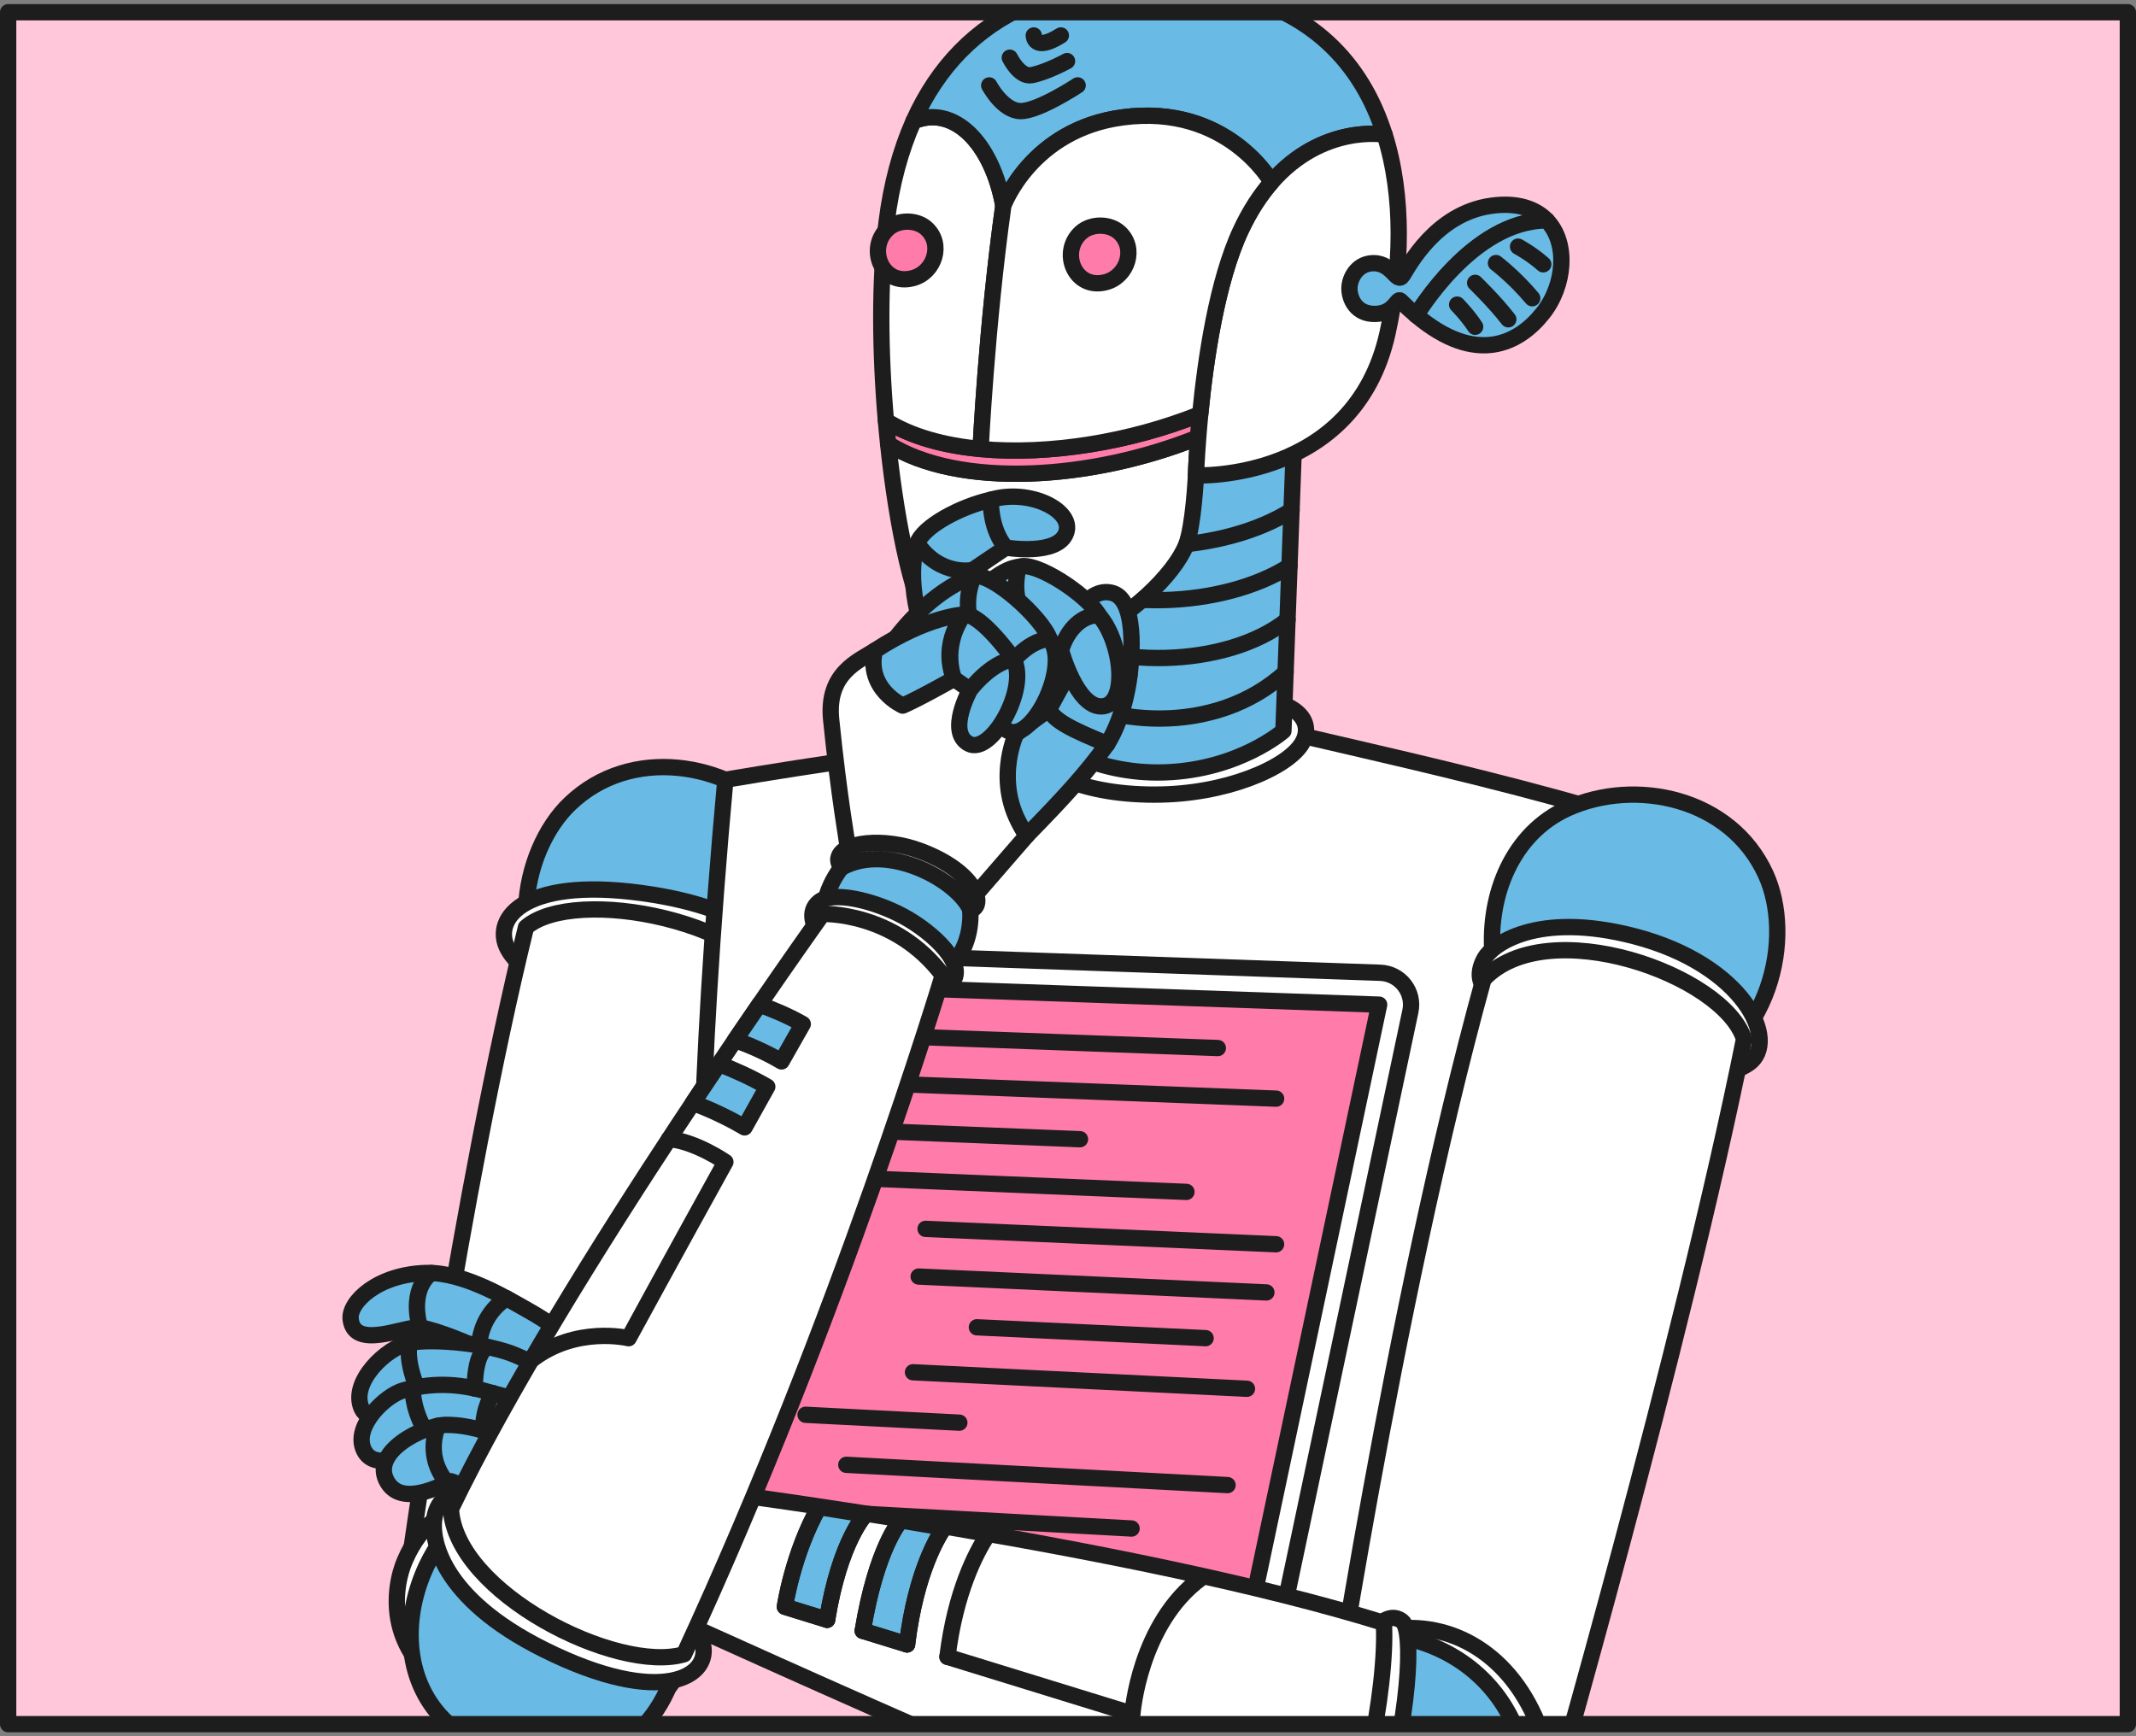 <?xml version="1.0" encoding="UTF-8"?>
<svg xmlns="http://www.w3.org/2000/svg" width="262" height="213" viewBox="0 0 262 213" fill="none">
  <rect x="0" y="0" width="262" height="213" fill="#808080" stroke="none"/>
  <g clip-path="url(#clip0_14094_13321)">
    <rect x="1" y="1.5" width="260" height="210" fill="#FFC7D9"></rect>
    <path d="M70.843 126.88C80.012 135.488 92.627 130.029 97.511 119.894C100.602 113.477 100.657 105.383 95.455 100.02C89.164 93.536 77.431 91.411 69.913 98.594C63.856 104.379 61.285 117.903 70.843 126.875V126.88Z" fill="#69BAE5" stroke="#1D1D1D" stroke-width="2" stroke-linecap="round" stroke-linejoin="round"></path>
    <path d="M93.558 124.884C93.558 124.884 98.642 125.223 97.918 120.58C97.478 117.765 93.486 111.904 80.087 109.754C64.51 107.257 60.229 112.624 62.286 116.414C66.705 124.558 93.558 124.884 93.558 124.884Z" fill="white" stroke="#1D1D1D" stroke-width="2" stroke-linecap="round" stroke-linejoin="round"></path>
    <path d="M50.047 192.855C56.246 201.222 82.99 203.075 82.99 203.075C82.99 203.075 90.944 168.765 97.336 123.332C93.164 112.749 70.404 108.629 64.515 113.753C56.506 146.381 50.052 192.859 50.052 192.859L50.047 192.855Z" fill="white" stroke="#1D1D1D" stroke-width="2" stroke-linecap="round" stroke-linejoin="round"></path>
    <path d="M83.417 200.511C84.1 201.347 84.171 202.74 83.455 204.639C82.584 206.957 75.656 217.569 57.088 208.404C46.751 203.301 48.275 194.617 49.666 191.416C57.842 172.597 82.734 199.674 83.417 200.515V200.511Z" fill="white" stroke="#1D1D1D" stroke-width="2" stroke-linecap="round" stroke-linejoin="round"></path>
    <path d="M88.971 95.653C88.971 95.653 114.513 91.278 128.092 90.462C141.521 88.061 156.176 89.081 157.425 89.659C158.673 90.236 203.888 99.648 208.466 104.383C213.044 109.118 178.325 212.068 178.325 212.068L131.326 216.41L88.971 191.651C88.971 191.651 82.073 171.179 88.971 95.653Z" fill="white" stroke="#1D1D1D" stroke-width="2" stroke-linecap="round" stroke-linejoin="round"></path>
    <path d="M152.905 204.033C152.834 204.033 152.763 204.033 152.691 204.028L87.97 200.515C86.856 200.452 85.826 199.925 85.126 199.055C84.431 198.189 84.133 197.064 84.318 195.968L96.854 120.204C97.168 118.309 98.81 116.928 100.72 116.928C100.766 116.928 100.812 116.928 100.858 116.928L169.303 119.329C170.459 119.371 171.54 119.919 172.252 120.831C172.964 121.743 173.24 122.918 172.997 124.052L156.738 200.933C156.352 202.753 154.748 204.037 152.905 204.037V204.033Z" fill="white" stroke="#1D1D1D" stroke-width="2" stroke-linecap="round" stroke-linejoin="round"></path>
    <path d="M100.716 120.839L169.165 123.24L152.905 200.121L88.18 196.603L100.716 120.839Z" fill="#FF7CAA" stroke="#1D1D1D" stroke-width="2" stroke-linecap="round" stroke-linejoin="round"></path>
    <path d="M106.157 126.968L149.378 128.562" stroke="#1D1D1D" stroke-width="2" stroke-linecap="round" stroke-linejoin="round"></path>
    <path d="M105.235 132.791L156.528 134.769" stroke="#1D1D1D" stroke-width="2" stroke-linecap="round" stroke-linejoin="round"></path>
    <path d="M104.318 138.613L132.47 139.747" stroke="#1D1D1D" stroke-width="2" stroke-linecap="round" stroke-linejoin="round"></path>
    <path d="M103.401 144.437L145.529 146.21" stroke="#1D1D1D" stroke-width="2" stroke-linecap="round" stroke-linejoin="round"></path>
    <path d="M113.529 150.744L156.524 152.631" stroke="#1D1D1D" stroke-width="2" stroke-linecap="round" stroke-linejoin="round"></path>
    <path d="M112.683 156.592L155.335 158.542" stroke="#1D1D1D" stroke-width="2" stroke-linecap="round" stroke-linejoin="round"></path>
    <path d="M119.824 162.817L147.879 164.151" stroke="#1D1D1D" stroke-width="2" stroke-linecap="round" stroke-linejoin="round"></path>
    <path d="M111.987 168.334L152.951 170.359" stroke="#1D1D1D" stroke-width="2" stroke-linecap="round" stroke-linejoin="round"></path>
    <path d="M98.811 173.55L117.672 174.517" stroke="#1D1D1D" stroke-width="2" stroke-linecap="round" stroke-linejoin="round"></path>
    <path d="M103.807 179.687L150.572 182.176" stroke="#1D1D1D" stroke-width="2" stroke-linecap="round" stroke-linejoin="round"></path>
    <path d="M96.976 185.196L138.799 187.501" stroke="#1D1D1D" stroke-width="2" stroke-linecap="round" stroke-linejoin="round"></path>
    <path d="M96.059 191.019L144.11 193.759" stroke="#1D1D1D" stroke-width="2" stroke-linecap="round" stroke-linejoin="round"></path>
    <path d="M205.275 133.18C193.576 137.806 183.859 128.089 183.059 116.87C182.552 109.767 185.492 102.22 192.303 99.154C200.542 95.44 212.232 97.786 216.571 107.228C220.064 114.832 217.468 128.356 205.27 133.18H205.275Z" fill="#69BAE5" stroke="#1D1D1D" stroke-width="2" stroke-linecap="round" stroke-linejoin="round"></path>
    <path d="M184.897 122.965C184.897 122.965 179.817 121.668 182.095 117.56C183.008 115.916 188.453 111.716 200.508 114.858C213.92 118.355 218.351 127.763 214.51 130.444C206.908 135.748 184.897 122.969 184.897 122.969V122.965Z" fill="white" stroke="#1D1D1D" stroke-width="2" stroke-linecap="round" stroke-linejoin="round"></path>
    <path d="M189.651 222.953C180.805 228.449 162.744 215.101 162.744 215.101C162.744 215.101 170.799 160.57 181.961 120.132C189.748 111.829 211.428 119.572 213.92 127.453C206.322 165.268 189.651 222.953 189.651 222.953Z" fill="white" stroke="#1D1D1D" stroke-width="2" stroke-linecap="round" stroke-linejoin="round"></path>
    <path d="M156.524 214.783C156.042 217.209 156.432 233.632 177.136 232.909C187.482 232.545 191.854 223.183 189.882 215.298C184.445 193.571 160.331 195.629 156.528 214.783H156.524Z" fill="white" stroke="#1D1D1D" stroke-width="2" stroke-linecap="round" stroke-linejoin="round"></path>
    <path d="M82.822 198.917C77.289 199.41 72.573 194.34 72.497 188.906C72.409 182.314 79.212 179.524 84.829 181.356C88.385 182.515 91.472 185.434 91.618 189.35C91.794 194.085 87.953 198.143 83.371 198.854C83.187 198.883 83.007 198.904 82.822 198.921V198.917Z" fill="#69BAE5" stroke="#1D1D1D" stroke-width="2" stroke-linecap="round" stroke-linejoin="round"></path>
    <path d="M154.714 214.955C154.744 203.054 164.093 198.176 174.254 201.41C180.688 203.459 185.906 208.718 187.18 216.506C188.721 225.914 183.444 233.486 173.605 233.983C165.68 234.385 154.685 227.357 154.719 214.955H154.714Z" fill="#69BAE5" stroke="#1D1D1D" stroke-width="2" stroke-linecap="round" stroke-linejoin="round"></path>
    <path d="M167.221 201.861C167.221 201.861 169.668 197.047 172.005 198.891C173.425 200.012 172.922 210.721 169.27 222.998C164.855 237.84 162.413 231.59 162.413 231.59C157.085 224.617 167.221 201.861 167.221 201.861Z" fill="white" stroke="#1D1D1D" stroke-width="2" stroke-linecap="round" stroke-linejoin="round"></path>
    <path d="M90.177 184.414C90.043 183.401 89.264 181.456 87.358 181.703C85.222 181.983 82.646 186.438 81.591 190.462C80.552 194.428 80.51 200.678 83.802 200.355C88.41 199.912 90.311 185.426 90.177 184.414Z" fill="white" stroke="#1D1D1D" stroke-width="2" stroke-linecap="round" stroke-linejoin="round"></path>
    <path d="M83.597 198.942C81.863 189.241 88.129 183.046 88.129 183.046C88.129 183.046 139.418 189.659 169.743 199.084C170.216 207.023 166.798 224.283 162.408 231.591C156.863 232.302 83.597 198.946 83.597 198.946V198.942Z" fill="white" stroke="#1D1D1D" stroke-width="2" stroke-linecap="round" stroke-linejoin="round"></path>
    <path d="M101.453 198.699L96.272 197.101C96.272 197.101 97.231 190.596 100.452 184.874C102.211 185.15 104.121 185.455 106.156 185.785C106.156 185.785 103.011 189.032 101.453 198.699Z" fill="#69BAE5" stroke="#1D1D1D" stroke-width="2" stroke-linecap="round" stroke-linejoin="round"></path>
    <path d="M115.798 187.404C115.12 188.371 112.351 192.775 111.262 201.719L105.825 200.046C107.513 189.822 110.412 186.605 110.504 186.505C112.209 186.785 113.98 187.086 115.798 187.404Z" fill="#69BAE5" stroke="#1D1D1D" stroke-width="2" stroke-linecap="round" stroke-linejoin="round"></path>
    <path d="M116.213 203.241L138.902 210.236C138.902 210.236 139.736 199.138 147.355 193.566" stroke="#1D1D1D" stroke-width="2" stroke-linecap="round" stroke-linejoin="round"></path>
    <path d="M100.452 184.874C97.231 190.596 96.272 197.101 96.272 197.101L101.453 198.699" stroke="#1D1D1D" stroke-width="2" stroke-linecap="round" stroke-linejoin="round"></path>
    <path d="M111.258 201.719L105.821 200.046" stroke="#1D1D1D" stroke-width="2" stroke-linecap="round" stroke-linejoin="round"></path>
    <path d="M101.453 198.699C103.011 189.032 106.156 185.786 106.156 185.786" stroke="#1D1D1D" stroke-width="2" stroke-linecap="round" stroke-linejoin="round"></path>
    <path d="M105.821 200.046C107.509 189.822 110.408 186.605 110.5 186.505H110.504" stroke="#1D1D1D" stroke-width="2" stroke-linecap="round" stroke-linejoin="round"></path>
    <path d="M111.258 201.719C112.347 192.775 115.12 188.371 115.794 187.404" stroke="#1D1D1D" stroke-width="2" stroke-linecap="round" stroke-linejoin="round"></path>
    <path d="M116.213 203.241C117.185 195.306 119.685 190.52 121.109 188.337" stroke="#1D1D1D" stroke-width="2" stroke-linecap="round" stroke-linejoin="round"></path>
    <path d="M72.477 171.287C75.924 167.895 68.364 162.754 64.845 160.779C62.319 159.361 56.954 156.048 52.326 156.153C46.319 156.291 42.784 159.738 43.01 161.817C43.425 165.628 49.452 162.741 51.505 162.816C54.005 163.314 57.373 164.762 59.291 165.657C62.361 167.092 69.029 174.676 72.477 171.287Z" fill="#69BAE5" stroke="#1D1D1D" stroke-width="2" stroke-linecap="round" stroke-linejoin="round"></path>
    <path d="M50.24 164.724C47.408 165.28 42.914 169.543 44.359 172.777C45.808 176.01 54.901 171.4 59.002 172.852C61.084 173.588 67.836 177.575 70.68 174.061C73.524 170.547 65.44 167.2 63.32 166.272C59.957 164.795 53.075 164.168 50.24 164.724Z" fill="#69BAE5" stroke="#1D1D1D" stroke-width="2" stroke-linecap="round" stroke-linejoin="round"></path>
    <path d="M59.84 170.727C56.049 169.627 52.752 169.627 49.465 170.559C47.24 171.191 43.412 174.881 44.564 177.721C45.578 180.227 49.041 179.218 52.422 176.972C54.516 175.579 57.448 178.206 59.865 178.9C62.227 179.574 70.013 181.59 69.004 176.633C68.154 172.467 63.073 171.668 59.84 170.727Z" fill="#69BAE5" stroke="#1D1D1D" stroke-width="2" stroke-linecap="round" stroke-linejoin="round"></path>
    <path d="M64.388 177.545C59.006 174.881 55.881 174.763 54.629 174.789C52.082 174.839 45.23 178.089 47.55 181.866C49.335 184.774 53.925 182.335 55.316 181.703C57.251 182.36 63.794 185.15 65.255 184.903C70.512 184.021 69.72 180.185 64.388 177.545Z" fill="#69BAE5" stroke="#1D1D1D" stroke-width="2" stroke-linecap="round" stroke-linejoin="round"></path>
    <path d="M52.92 156.161C52.92 156.161 50.169 157.822 51.505 162.821" stroke="#1D1D1D" stroke-width="2" stroke-linecap="round" stroke-linejoin="round"></path>
    <path d="M62.148 159.265C62.148 159.265 59.044 160.934 58.776 165.038L62.148 159.265Z" fill="white"></path>
    <path d="M62.148 159.265C62.148 159.265 59.044 160.934 58.776 165.038" stroke="#1D1D1D" stroke-width="2" stroke-linecap="round" stroke-linejoin="round"></path>
    <path d="M50.24 164.724C50.24 164.724 49.687 166.615 51.136 170.17L50.24 164.724Z" fill="white"></path>
    <path d="M50.24 164.724C50.24 164.724 49.687 166.615 51.136 170.17" stroke="#1D1D1D" stroke-width="2" stroke-linecap="round" stroke-linejoin="round"></path>
    <path d="M59.886 165.251C59.886 165.251 58.282 165.435 58.227 170.325L59.886 165.251Z" fill="white"></path>
    <path d="M59.886 165.251C59.886 165.251 58.282 165.435 58.227 170.325" stroke="#1D1D1D" stroke-width="2" stroke-linecap="round" stroke-linejoin="round"></path>
    <path d="M50.638 170.271C50.638 170.271 50.47 172.429 52.028 175.286L50.638 170.271Z" fill="white"></path>
    <path d="M50.638 170.271C50.638 170.271 50.47 172.429 52.028 175.286" stroke="#1D1D1D" stroke-width="2" stroke-linecap="round" stroke-linejoin="round"></path>
    <path d="M53.75 174.88C53.75 174.88 52.028 178.264 54.65 181.653L53.75 174.88Z" fill="white"></path>
    <path d="M53.75 174.88C53.75 174.88 52.028 178.264 54.65 181.653" stroke="#1D1D1D" stroke-width="2" stroke-linecap="round" stroke-linejoin="round"></path>
    <path d="M60.459 170.902C60.459 170.902 59.287 172.584 59.228 175.487L60.459 170.902Z" fill="white"></path>
    <path d="M60.459 170.902C60.459 170.902 59.287 172.584 59.228 175.487" stroke="#1D1D1D" stroke-width="2" stroke-linecap="round" stroke-linejoin="round"></path>
    <path d="M61.624 176.311C61.624 176.311 59.89 178.265 59.848 183.418L61.624 176.311Z" fill="white"></path>
    <path d="M61.624 176.311C61.624 176.311 59.89 178.265 59.848 183.418" stroke="#1D1D1D" stroke-width="2" stroke-linecap="round" stroke-linejoin="round"></path>
    <path d="M141.68 97.477C131.619 97.477 127.326 93.976 125.965 92.667C125.236 91.964 122.991 88.015 128.092 86.35C133.194 84.686 149.915 84.865 155.05 85.765C160.185 86.664 160.926 89.27 159.649 91.278C157.781 94.223 150.308 97.473 141.684 97.473L141.68 97.477Z" fill="white" stroke="#1D1D1D" stroke-width="2" stroke-linecap="round" stroke-linejoin="round"></path>
    <path d="M158.698 54.994L157.424 89.663C157.424 89.663 152.013 94.428 142.907 94.746C133.801 95.063 128.088 90.466 128.088 90.466V59.369L158.698 54.994Z" fill="#69BAE5" stroke="#1D1D1D" stroke-width="2" stroke-linecap="round" stroke-linejoin="round"></path>
    <path d="M157.689 82.468C148.989 90.437 135.368 89.115 128.092 84.033" stroke="#1D1D1D" stroke-width="2" stroke-linecap="round" stroke-linejoin="round"></path>
    <path d="M157.927 76.03C150.384 82.067 135.368 82.133 128.092 77.051" stroke="#1D1D1D" stroke-width="2" stroke-linecap="round" stroke-linejoin="round"></path>
    <path d="M158.17 69.442C150.032 74.646 135.368 75.148 128.092 70.065" stroke="#1D1D1D" stroke-width="2" stroke-linecap="round" stroke-linejoin="round"></path>
    <path d="M158.422 62.602C150.283 67.806 135.368 68.651 128.092 63.569" stroke="#1D1D1D" stroke-width="2" stroke-linecap="round" stroke-linejoin="round"></path>
    <path d="M146.974 53.647C146.752 56.483 146.694 58.315 146.694 58.315C146.694 58.315 146.4 64.577 145.475 66.873C144.021 70.492 138.564 75.808 132.352 78.582C127.007 80.966 116.557 79.962 114.278 77.043C112.138 74.294 110.052 65.087 108.938 54.445C117.608 59.921 133.797 58.942 146.974 53.647Z" fill="white" stroke="#1D1D1D" stroke-width="2" stroke-linecap="round" stroke-linejoin="round"></path>
    <path d="M147.221 50.794C147.121 51.827 147.037 52.78 146.974 53.646C133.797 58.942 117.608 59.921 108.938 54.445C108.837 53.508 108.749 52.559 108.666 51.609C111.715 53.533 115.748 54.659 120.28 55.077C128.645 55.851 138.672 54.224 147.221 50.794Z" fill="#FF7CAA" stroke="#1D1D1D" stroke-width="2" stroke-linecap="round" stroke-linejoin="round"></path>
    <path d="M123.07 25.235C121.017 39.83 120.28 55.077 120.28 55.077C115.748 54.659 111.715 53.534 108.665 51.609C107.945 43.314 107.84 34.442 108.749 27.235C109.336 22.587 110.45 18.459 112.05 14.869H112.054C116.971 12.79 121.675 17.5 123.07 25.235Z" fill="white" stroke="#1D1D1D" stroke-width="2" stroke-linecap="round" stroke-linejoin="round"></path>
    <path d="M169.831 16.517C169.831 16.517 162.237 15.171 155.967 22.34C155.967 22.34 150.517 12.703 137.73 14.392C126.479 15.873 123.066 25.239 123.066 25.239C121.667 17.5 116.963 12.794 112.05 14.869C118.027 1.509 130.869 -4.335 149.169 -1.148C160.897 0.889 167.112 7.925 169.831 16.522V16.517Z" fill="#69BAE5" stroke="#1D1D1D" stroke-width="2" stroke-linecap="round" stroke-linejoin="round"></path>
    <path d="M170.199 40.838C166.149 59.185 146.693 58.315 146.693 58.315C146.693 58.315 146.752 56.483 146.974 53.647C147.037 52.785 147.121 51.827 147.221 50.794C147.87 44.126 149.265 34.513 152.201 28.239C153.336 25.813 154.626 23.876 155.971 22.336C162.241 15.167 169.835 16.514 169.835 16.514C172.264 24.189 171.904 33.108 170.199 40.834V40.838Z" fill="white" stroke="#1D1D1D" stroke-width="2" stroke-linecap="round" stroke-linejoin="round"></path>
    <path d="M155.967 22.34C154.622 23.88 153.332 25.812 152.197 28.242C149.261 34.513 147.866 44.13 147.217 50.798C138.668 54.228 128.641 55.855 120.276 55.081C120.276 55.081 121.018 39.834 123.066 25.239C123.066 25.239 126.48 15.873 137.73 14.392C150.518 12.707 155.967 22.34 155.967 22.34Z" fill="white" stroke="#1D1D1D" stroke-width="2" stroke-linecap="round" stroke-linejoin="round"></path>
    <path d="M121.336 10.477C121.336 10.477 122.978 13.586 125.164 13.627C127.351 13.669 132.184 10.477 132.184 10.477" stroke="#1D1D1D" stroke-width="2" stroke-linecap="round" stroke-linejoin="round"></path>
    <path d="M123.861 7.077C123.861 7.077 125.051 9.52 126.55 9.218C128.465 8.834 130.881 7.495 130.881 7.495" stroke="#1D1D1D" stroke-width="2" stroke-linecap="round" stroke-linejoin="round"></path>
    <path d="M126.802 4.349C126.802 4.349 126.802 6.449 130.123 4.349" stroke="#1D1D1D" stroke-width="2" stroke-linecap="round" stroke-linejoin="round"></path>
    <path d="M113.654 28.038C112.423 26.9 110.194 26.913 108.95 28.009C106.253 30.393 108.155 35.162 112 34.112C114.617 33.396 115.744 29.966 113.654 28.038Z" fill="#FF7CAA" stroke="#1D1D1D" stroke-width="2" stroke-linecap="round" stroke-linejoin="round"></path>
    <path d="M137.324 28.532C136.092 27.394 133.864 27.406 132.62 28.502C129.922 30.887 131.824 35.655 135.669 34.605C138.287 33.89 139.414 30.46 137.324 28.532Z" fill="#FF7CAA" stroke="#1D1D1D" stroke-width="2" stroke-linecap="round" stroke-linejoin="round"></path>
    <path d="M189.739 27.042C180.545 27.042 173.768 38.671 173.705 38.671C173.081 38.148 172.445 37.562 171.795 36.906C171.347 36.45 171.104 38.445 168.708 38.508C166.35 38.571 165.521 36.684 165.521 35.391C165.521 34.099 166.438 32.501 168.105 32.308C170.786 31.995 171.293 34.956 172.047 33.789C172.801 32.618 176.118 26.18 182.924 25.239C186.12 24.796 188.349 25.595 189.739 27.046V27.042Z" fill="#69BAE5" stroke="#1D1D1D" stroke-width="2" stroke-linecap="round" stroke-linejoin="round"></path>
    <path d="M189.232 38.445C186.35 42.072 181.136 44.933 173.705 38.671C173.764 38.671 180.541 27.042 189.739 27.042C192.407 29.828 191.95 35.023 189.236 38.445H189.232Z" fill="#69BAE5" stroke="#1D1D1D" stroke-width="2" stroke-linecap="round" stroke-linejoin="round"></path>
    <path d="M178.731 37.366C178.731 37.366 180.026 38.671 180.939 40.085" stroke="#1D1D1D" stroke-width="2" stroke-linecap="round" stroke-linejoin="round"></path>
    <path d="M180.939 34.697C180.939 34.697 183.272 36.935 185.006 39.169" stroke="#1D1D1D" stroke-width="2" stroke-linecap="round" stroke-linejoin="round"></path>
    <path d="M183.494 32.27C183.494 32.27 185.718 33.94 187.942 36.583" stroke="#1D1D1D" stroke-width="2" stroke-linecap="round" stroke-linejoin="round"></path>
    <path d="M186.204 30.254C186.204 30.254 187.846 31.129 189.295 32.425" stroke="#1D1D1D" stroke-width="2" stroke-linecap="round" stroke-linejoin="round"></path>
    <path d="M116.151 119.053C120.281 115.347 119.782 108.44 115.849 104.684C111.079 100.124 104.398 103.199 101.914 108.553C100.339 111.946 100.377 116.192 103.145 118.961C106.496 122.316 112.088 122.274 115.732 119.408C115.879 119.295 116.017 119.174 116.155 119.053H116.151Z" fill="#69BAE5" stroke="#1D1D1D" stroke-width="2" stroke-linecap="round" stroke-linejoin="round"></path>
    <path d="M107.3 79.811C105.294 81.112 101.369 82.564 101.951 88.291C102.919 97.82 103.886 103.003 104.184 105.253C110.538 103.751 116.557 107.495 118.986 110.524L125.964 102.476C125.964 102.476 122.969 99.372 125.106 91.792C125.106 91.792 123.229 85.258 119.053 82.606C114.525 79.732 107.296 79.816 107.296 79.816L107.3 79.811Z" fill="white" stroke="#1D1D1D" stroke-width="2" stroke-linecap="round" stroke-linejoin="round"></path>
    <path d="M138.555 82.769C138.555 82.769 138.115 87.571 135.816 91.278C131.493 89.512 129.311 88.441 128.662 87.023C128.662 87.023 130.693 83.25 131.799 81.418C133.198 83.894 138.555 82.769 138.555 82.769Z" fill="#69BAE5" stroke="#1D1D1D" stroke-width="2" stroke-linecap="round" stroke-linejoin="round"></path>
    <path d="M135.816 91.278C133.177 94.9 130.773 97.552 125.964 102.472C121.596 96.502 124.628 90.044 124.628 90.044C124.628 90.044 126.547 88.508 128.658 87.023C129.311 88.442 131.489 89.512 135.812 91.278H135.816Z" fill="#69BAE5" stroke="#1D1D1D" stroke-width="2" stroke-linecap="round" stroke-linejoin="round"></path>
    <path d="M138.555 82.769C138.555 82.769 134.141 84.831 131.799 81.418C130.115 77.159 133.248 71.692 136.545 72.771C139.841 73.847 138.555 82.769 138.555 82.769Z" fill="#69BAE5" stroke="#1D1D1D" stroke-width="2" stroke-linecap="round" stroke-linejoin="round"></path>
    <path d="M103.283 106.412C103.283 106.412 102.68 105.914 102.843 105.245C103.22 103.287 108.368 102.706 112.808 104.35C119.895 106.972 120.946 111.239 119.032 111.628C117.541 108.052 108.996 103.287 103.283 106.408V106.412Z" fill="white" stroke="#1D1D1D" stroke-width="2" stroke-linecap="round" stroke-linejoin="round"></path>
    <path d="M77.519 185.301C68.778 177.215 56.87 182.469 52.317 192.098C49.435 198.197 49.439 205.86 54.399 210.901C60.401 217 71.521 218.928 78.592 212.076C84.284 206.559 86.629 193.734 77.519 185.305V185.301Z" fill="#69BAE5" stroke="#1D1D1D" stroke-width="2" stroke-linecap="round" stroke-linejoin="round"></path>
    <path d="M59.392 183.046C59.392 183.046 54.148 181.695 53.302 186.062C52.791 188.71 53.984 196.014 66.755 202.368C81.151 209.529 87.438 205.664 86.148 201.447C83.585 193.06 59.392 183.05 59.392 183.05V183.046Z" fill="white" stroke="#1D1D1D" stroke-width="2" stroke-linecap="round" stroke-linejoin="round"></path>
    <path d="M100.51 114.548C99.861 113.757 98.965 111.862 100.443 110.641C102.106 109.269 107.124 110.423 110.789 112.394C114.404 114.335 119.011 118.564 116.536 120.751C113.072 123.813 101.159 115.334 100.51 114.544V114.548Z" fill="white" stroke="#1D1D1D" stroke-width="2" stroke-linecap="round" stroke-linejoin="round"></path>
    <path d="M115.64 119.639C109.713 111.762 100.9 112.118 100.9 112.118C100.9 112.118 69.071 156.517 55.312 185.104C55.861 195.353 75.677 205.363 83.907 202.924C103.053 161.591 115.64 119.635 115.64 119.635V119.639Z" fill="white" stroke="#1D1D1D" stroke-width="2" stroke-linecap="round" stroke-linejoin="round"></path>
    <path d="M65.151 166.862C70.634 162.57 77.105 164.159 77.105 164.159C77.105 164.159 82.839 153.622 88.975 142.541C88.975 142.541 85.34 140.019 82.064 139.726" stroke="#1D1D1D" stroke-width="2" stroke-linecap="round" stroke-linejoin="round"></path>
    <path d="M88.183 130.519C89.934 131.184 92.016 132.096 94.114 133.305C93.205 134.928 92.267 136.605 91.329 138.295C89.088 136.974 86.847 135.986 84.992 135.284C86.085 133.64 87.153 132.046 88.183 130.519Z" fill="#69BAE5" stroke="#1D1D1D" stroke-width="2" stroke-linecap="round" stroke-linejoin="round"></path>
    <path d="M98.466 125.62C97.658 127.034 96.778 128.574 95.861 130.205C93.901 129.046 91.882 128.189 90.165 127.582C91.207 126.043 92.204 124.591 93.134 123.24C94.697 123.78 96.561 124.545 98.466 125.62Z" fill="#69BAE5" stroke="#1D1D1D" stroke-width="2" stroke-linecap="round" stroke-linejoin="round"></path>
    <path d="M113.285 77.683C110.919 70.593 112.506 66.665 112.506 66.665C112.506 66.665 114.445 69.944 119.308 69.919C119.756 77.193 120.816 77.766 120.816 77.766C120.816 77.766 116.64 79.695 113.285 77.679V77.683Z" fill="#69BAE5" stroke="#1D1D1D" stroke-width="2" stroke-linecap="round" stroke-linejoin="round"></path>
    <path d="M112.506 66.665C113.205 64.598 117.762 62.155 121.524 61.302C124.28 60.679 123.384 67.171 123.384 67.171L119.312 69.919C119.312 69.919 115.346 70.789 112.51 66.665H112.506Z" fill="#69BAE5" stroke="#1D1D1D" stroke-width="2" stroke-linecap="round" stroke-linejoin="round"></path>
    <path d="M123.384 67.175C123.384 67.175 121.536 65.33 121.524 61.306C126.278 59.9 131.723 62.607 130.781 65.334C129.775 68.246 123.384 67.175 123.384 67.175Z" fill="#69BAE5" stroke="#1D1D1D" stroke-width="2" stroke-linecap="round" stroke-linejoin="round"></path>
    <path d="M116.435 77.562C120.272 71.145 123.543 69.668 124.955 69.543C126.366 69.417 123.568 73.851 126.76 77.516C121.533 82.602 121.281 83.317 121.281 83.317C121.281 83.317 117.093 81.414 116.435 77.562Z" fill="#69BAE5" stroke="#1D1D1D" stroke-width="2" stroke-linecap="round" stroke-linejoin="round"></path>
    <path d="M124.955 69.542C126.978 68.727 133.415 72.998 134.781 75.466C136.146 77.938 130.157 79.787 130.157 79.787L126.76 77.515C126.76 77.515 123.677 74.378 124.955 69.542Z" fill="#69BAE5" stroke="#1D1D1D" stroke-width="2" stroke-linecap="round" stroke-linejoin="round"></path>
    <path d="M130.157 79.787C130.638 77.933 132.259 75.445 134.781 75.466C137.696 78.774 138.441 86.551 135.124 86.655C132.041 86.751 130.152 79.787 130.152 79.787H130.157Z" fill="#69BAE5" stroke="#1D1D1D" stroke-width="2" stroke-linecap="round" stroke-linejoin="round"></path>
    <path d="M109.863 78.277C114.843 71.847 119.463 70.672 119.463 70.672C119.463 70.672 117.817 75.307 120.36 79.448C114.362 83.602 113.997 84.267 113.997 84.267C113.997 84.267 109.871 82.188 109.859 78.277H109.863Z" fill="#69BAE5" stroke="#1D1D1D" stroke-width="2" stroke-linecap="round" stroke-linejoin="round"></path>
    <path d="M119.468 70.668C121.6 70.195 127.815 75.737 128.754 78.398C129.692 81.058 124.335 81.263 124.335 81.263L120.364 79.439C120.364 79.439 117.403 75.227 119.468 70.663V70.668Z" fill="#69BAE5" stroke="#1D1D1D" stroke-width="2" stroke-linecap="round" stroke-linejoin="round"></path>
    <path d="M123.337 82.242C123.337 82.242 125.754 78.515 128.749 78.398C131.3 81.564 126.822 90.68 123.882 89.751C120.942 88.818 123.333 82.242 123.333 82.242H123.337Z" fill="#69BAE5" stroke="#1D1D1D" stroke-width="2" stroke-linecap="round" stroke-linejoin="round"></path>
    <path d="M107.3 79.812C113.813 75.553 118.228 75.386 118.228 75.386C118.228 75.386 115.267 78.737 117.026 83.267C111.962 86.099 110.726 86.555 110.726 86.555C110.726 86.555 106.228 84.564 107.3 79.816V79.812Z" fill="#69BAE5" stroke="#1D1D1D" stroke-width="2" stroke-linecap="round" stroke-linejoin="round"></path>
    <path d="M118.228 75.382C120.41 75.298 124.305 80.841 124.305 80.841C124.305 80.841 120.619 81.514 120.602 85.764L117.025 83.263C117.025 83.263 115.379 79.502 118.228 75.382Z" fill="#69BAE5" stroke="#1D1D1D" stroke-width="2" stroke-linecap="round" stroke-linejoin="round"></path>
    <path d="M118.982 84.626C118.982 84.626 121.407 81.343 124.31 80.836C126.253 84.409 121.562 92.679 118.835 91.236C116.108 89.792 118.982 84.622 118.982 84.622V84.626Z" fill="#69BAE5" stroke="#1D1D1D" stroke-width="2" stroke-linecap="round" stroke-linejoin="round"></path>
  </g>
  <rect x="1" y="1.5" width="260" height="210" stroke="#1D1D1D" stroke-width="2" stroke-linejoin="round"></rect>
  <defs>
    <clipPath id="clip0_14094_13321">
      <rect x="1" y="1.5" width="260" height="210" fill="white"></rect>
    </clipPath>
  </defs>
</svg>
